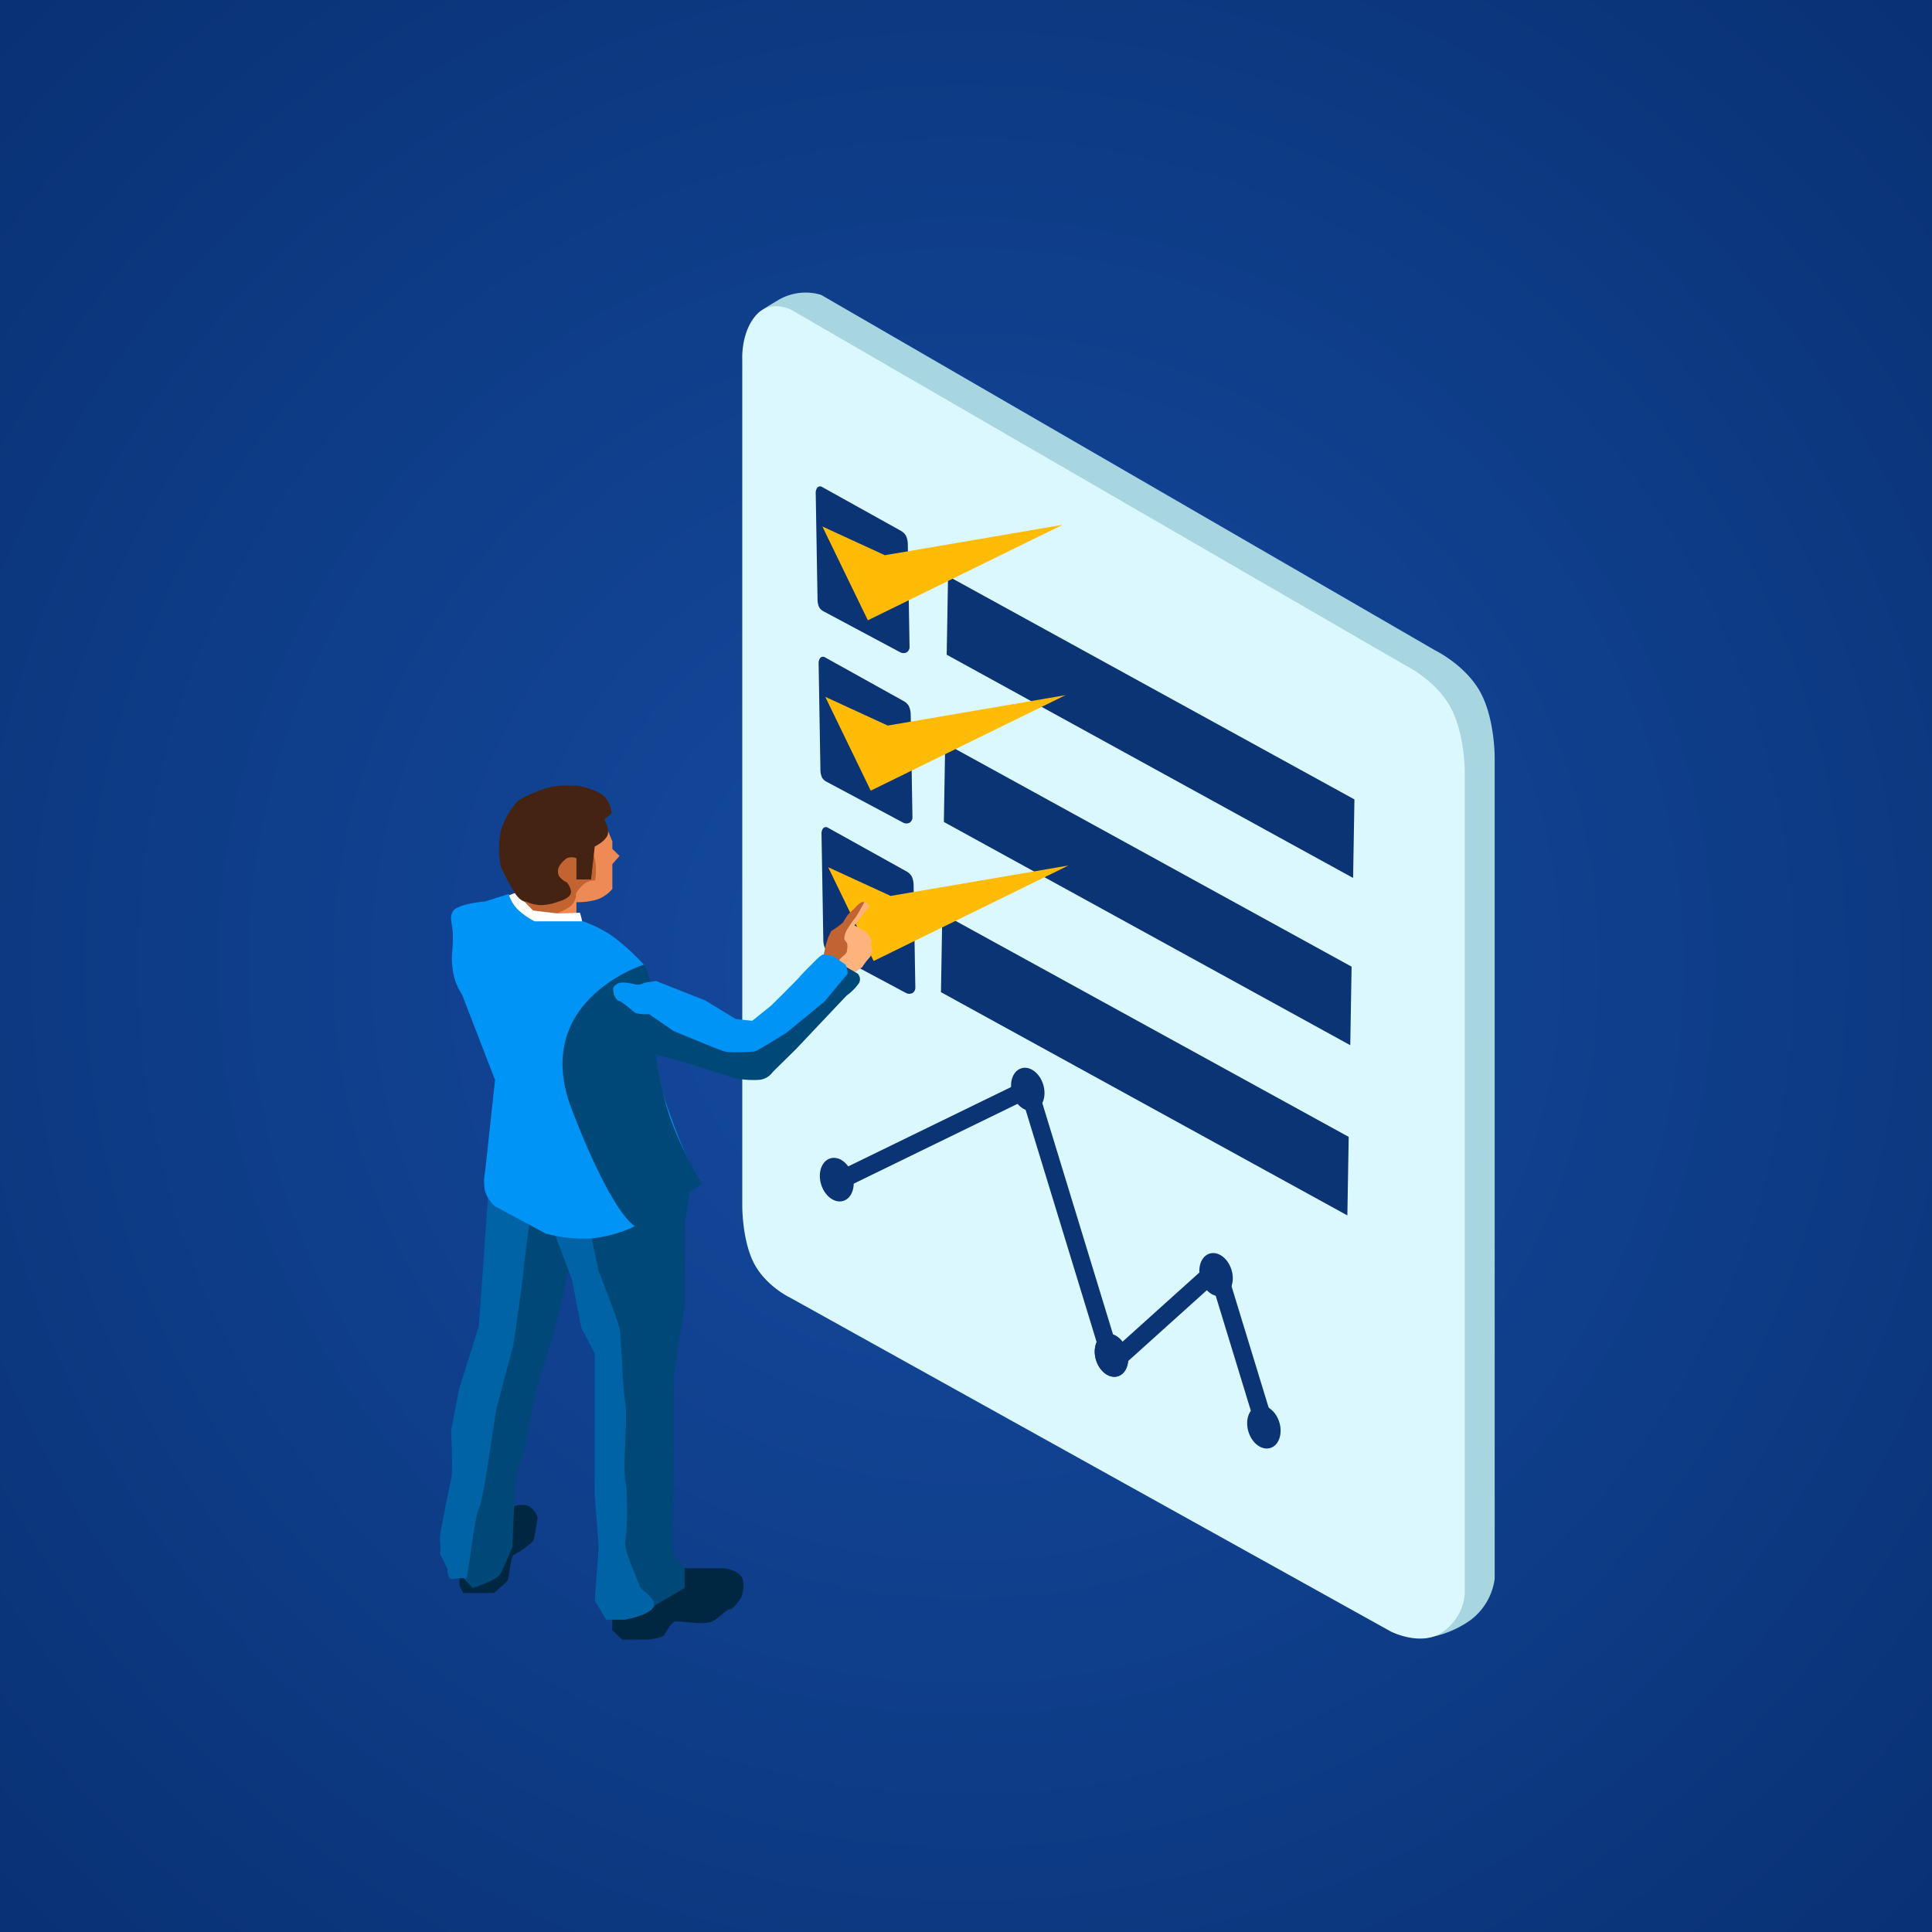 <?xml version="1.0" encoding="UTF-8"?> <svg xmlns="http://www.w3.org/2000/svg" xmlns:xlink="http://www.w3.org/1999/xlink" width="500" height="500" viewBox="0 0 500 500"><rect x="0" y="0" width="500" height="500" fill="#808080" stroke="none"/><defs><radialGradient id="radial-gradient" cx="0.5" cy="0.5" r="0.768" gradientUnits="objectBoundingBox"><stop offset="0" stop-color="#154ba1"></stop><stop offset="1" stop-color="#082f70"></stop></radialGradient></defs><g id="Group_468" data-name="Group 468" transform="translate(-179 -130)"><rect id="Rectangle_1" data-name="Rectangle 1" width="500" height="500" transform="translate(179 130)" fill="url(#radial-gradient)"></rect><g id="Group_467" data-name="Group 467" transform="translate(-1336 -190.744)"><g id="Group_45" data-name="Group 45" transform="translate(1628.8 396.463)"><path id="Path_53" data-name="Path 53" d="M2575.4-424.071l.948-5.692s2.088-12.713,2.657-12.9,9.866-3.226,9.866-3.226h8.728l2.847,6.831v1.96l1.87,1.814-1.87,2.108v6.451a9.333,9.333,0,0,1-3.743,2.657,17.784,17.784,0,0,1-5.555.759v3.605l-9.3,1.328-5.5-1.328Z" transform="translate(-2555.769 581.077)" fill="#ed8a55"></path><path id="Path_59" data-name="Path 59" d="M2582.264-418.447a16.764,16.764,0,0,0,7.007-2.481,3.947,3.947,0,0,0,1.9-3.649,10.15,10.15,0,0,1,2.334-2.627,4.529,4.529,0,0,1,2.628-.73,17.978,17.978,0,0,0,0-5.109,7.623,7.623,0,0,0-1.751-3.5,21.51,21.51,0,0,0-3.8-.73h-4.817c-1.752,0-5.4,1.605-5.4,3.211s.583,3.357,0,3.941-1.9.584-2.335,1.606-1.606,3.065-1.606,3.941a17.284,17.284,0,0,1,0,2.773c-.146.438,1.606,2.043,1.606,2.043Z" transform="translate(-2555.89 580.051)" fill="#c16432"></path><path id="Path_52" data-name="Path 52" d="M2573.146-420.9v-1.371l2.021-.762,4.49,4.6,6.512.786,5.619-.212a24.838,24.838,0,0,1,.7,2.782c0,.449,1.658.911.535,1.36s-9.094,2.021-11.79,1.347-6.847-.786-7.521-2.358S2573.146-420.9,2573.146-420.9Z" transform="translate(-2555.5 578.354)" fill="#fff"></path><path id="Path_54" data-name="Path 54" d="M2574.817-426.445a55.46,55.46,0,0,1-3.794-7,23.545,23.545,0,0,1,0-9.487,20.009,20.009,0,0,1,4.553-7.78,38.225,38.225,0,0,1,7.16-3.133c3.748-1.139,6.858-.472,7.428-.662s4.537.7,6.909,2.217,2.592,4.923,2.592,4.923l-1.888,1.641s1.565,2.619.759,4.232-3.227,2.736-3.227,2.736l-.949,8.538h-3.794v-5.5a3.271,3.271,0,0,0-2.467,0,6.519,6.519,0,0,0-2.087,2.277,3.076,3.076,0,0,0,0,2.277,5.148,5.148,0,0,0,2.087,1.708s1.471,1.786.95,3.02-3.037,1.914-3.037,1.914a14.776,14.776,0,0,1-4.554.949,9.8,9.8,0,0,1-3.985-.949S2576.43-424.215,2574.817-426.445Z" transform="translate(-2555.188 582.107)" fill="#452312"></path><path id="Path_62" data-name="Path 62" d="M2558.9-226.8v4.44l.987,1.973h7.894s3.452-2.713,3.7-3.453.74-6.167,1.479-6.413a22.24,22.24,0,0,0,4.934-3.453c.493-.74,1.232-6.167,1.232-6.167a5.412,5.412,0,0,0-2.219-2.96c-1.542-.74-3.948,0-3.948,0l-8.88,7.153Z" transform="translate(-2553.804 556.925)" fill="#002741"></path><path id="Path_63" data-name="Path 63" d="M2603.8-213.976v5.427l2.627,2.467h6.167c.987,0,4.194-.493,4.687-1.233s1.727-3.207,2.714-3.453,7.647.987,9.62,0,3.7-3.207,4.686-3.207,2.96-3.207,2.96-3.207,1.17-3.33,0-5.18-4.687-2.22-4.687-2.22h-11.346l-6.167,2.22a14.452,14.452,0,0,1-3.7,4.193C2609.39-216.936,2603.8-213.976,2603.8-213.976Z" transform="translate(-2559.153 554.713)" fill="#002741"></path><path id="Path_55" data-name="Path 55" d="M2567.532-338.26l-2.887,40.084-5.771,16.033-2.246,27.9v15.072l5.452,5.772s6.092-1.924,7.055-3.527,3.207-7.055,3.207-7.055.641-20.2,1.6-20.843,4.49-19.561,4.49-19.561l4.809-15.713,3.849-16.034,1.923-2.565s2.886,3.848,2.886,4.81,4.49,18.919,4.49,18.919v23.409s-.642,23.409,0,23.088,1.923,17.637,1.923,17.637l1.6,5.772,7.7-2.886,9.3-5.451v-5.772s-2.566-1.283-2.885-2.886.32-42.97,0-43.932,2.885-20.2,2.885-20.2v-21.164l1.6-10.9s-13.467-3.207-14.749-3.207h-22.448l-12.185,3.207" transform="translate(-2553.533 568.637)" fill="#004878"></path><path id="Path_56" data-name="Path 56" d="M2565.722-335.388l-2.466,34.913-5.124,16.318-2.087,10.815s.569,10.626,0,12.713S2553.2-246.4,2553.2-246.4a7.383,7.383,0,0,0,0,2.087,13.951,13.951,0,0,1,0,2.846l1.9,3.795s0,2.467.949,2.656,3.226-.569,3.795,0,2.087-15.559,3.416-18.216,3.984-23.528,4.553-25.805,3.985-15.18,4.176-15.749,2.656-17.646,2.844-20.3,2.089-16.318,2.089-16.318Z" transform="translate(-2553.115 567.913)" fill="#0063a5"></path><path id="Path_61" data-name="Path 61" d="M2584.645-325.021h1.249l5.181,13.733,2.466,12.58,3.454,6.66v37s.987,12.087.987,13.074-.987,13.813-.987,13.813l2.96,4.933h4.933s6.66-1.233,7.4-3.453-3.7-4.44-3.7-5.18-4.193-9.373-3.7-11.593.741-12.334,0-16.033.741-16.033,0-19.734-.986-17.267-1.479-19.487-5.427-14.8-5.427-14.8l-2.468-11.512Z" transform="translate(-2556.871 566.678)" fill="#0063a5"></path><g id="Group_44" data-name="Group 44" transform="translate(2.922 0)"><g id="Group_43" data-name="Group 43" transform="translate(75.364)"><g id="Group_42" data-name="Group 42" transform="translate(4.204)"><path id="Path_13" data-name="Path 13" d="M.631,10.61A13.887,13.887,0,0,1,11.645,9.319l158.98,92.043s7.765,3.77,11.6,10.741,3.732,17.144,3.732,17.144V341.582a16.038,16.038,0,0,1-6.119,10.6A26.6,26.6,0,0,1,168.2,356.9L11.433,265.013s-6.307-2.945-9.424-8.921-3.045-14.983-3.045-14.983L-4.571,14.078S-4.956,13.885.631,10.61Z" transform="translate(4.577 -8.723)" fill="#a7d6e1"></path></g><g id="Group_6" data-name="Group 6" transform="translate(0 3.531)"><path id="Path_13-2" data-name="Path 13" d="M3.45,10.753C7.266,6.321,12.679,9.22,12.679,9.22l158.98,92.043s7.765,3.77,11.6,10.741,3.732,17.144,3.732,17.144V341.483a13.263,13.263,0,0,1-5.6,9.807c-5.548,4.07-13.509,0-13.509,0L12.467,264.914s-6.307-2.945-9.424-8.921S0,241.01,0,241.01V22.027S-.366,15.185,3.45,10.753Z" transform="translate(0.012 -8.289)" fill="#dcf8ff"></path></g><path id="Path_46" data-name="Path 46" d="M4.181,0C6.49,0,8.361,2.546,8.361,5.686S6.49,11.371,4.181,11.371,0,8.826,0,5.686,1.872,0,4.181,0Z" transform="translate(89.899 270.81) rotate(-17)" fill="#0b3475"></path><g id="Group_12" data-name="Group 12" transform="matrix(1, 0.017, -0.017, 1, 53.266, 73.387)"><path id="Path_42" data-name="Path 42" d="M0,0,106.127,55.98V76.306L0,20.336Z" transform="translate(0 0)" fill="#0b3475"></path><path id="Path_42-2" data-name="Path 42" d="M0,0,106.127,55.98V76.306L0,20.336Z" transform="translate(0 43.28)" fill="#0b3475"></path><path id="Path_42-3" data-name="Path 42" d="M0,0,106.127,55.98V76.306L0,20.336Z" transform="translate(0 87.333)" fill="#0b3475"></path></g><g id="Group_22" data-name="Group 22" transform="matrix(1, -0.017, 0.017, 1, 18.938, 46.975)"><path id="Path_39" data-name="Path 39" d="M.437.311A.968.968,0,0,1,1.6.118L21.665,11.734a3.726,3.726,0,0,1,1.464,1.356,5.183,5.183,0,0,1,.471,2.164v26.8a1.674,1.674,0,0,1-.706,1.238,1.823,1.823,0,0,1-1.7,0L1.575,32.386A2.855,2.855,0,0,1,.385,31.261,4.8,4.8,0,0,1,0,29.37V1.734A2.269,2.269,0,0,1,.437.311Z" transform="translate(0 47.286)" fill="#0b3475"></path><path id="Path_39-2" data-name="Path 39" d="M.437.311A.968.968,0,0,1,1.6.118L21.665,11.734a3.726,3.726,0,0,1,1.464,1.356,5.183,5.183,0,0,1,.471,2.164v26.8a1.674,1.674,0,0,1-.706,1.238,1.823,1.823,0,0,1-1.7,0L1.575,32.386A2.855,2.855,0,0,1,.385,31.261,4.8,4.8,0,0,1,0,29.37V1.734A2.269,2.269,0,0,1,.437.311Z" transform="translate(0 91.374)" fill="#0b3475"></path><path id="Path_41" data-name="Path 41" d="M.437.311A.968.968,0,0,1,1.6.118L21.665,11.734a3.726,3.726,0,0,1,1.464,1.356,5.183,5.183,0,0,1,.471,2.164v26.8a1.674,1.674,0,0,1-.706,1.238,1.823,1.823,0,0,1-1.7,0L1.575,32.386A2.855,2.855,0,0,1,.385,31.261,4.8,4.8,0,0,1,0,29.37V1.734A2.269,2.269,0,0,1,.437.311Z" transform="translate(0 3.199)" fill="#0b3475"></path><path id="Path_40" data-name="Path 40" d="M0,0,5.556,26.392,60.424,14.585,13.89,11.112Z" transform="translate(1.579 13.592) rotate(-13)" fill="#ffbb06"></path><path id="Path_40-2" data-name="Path 40" d="M0,0,5.556,26.392,60.424,14.585,13.89,11.112Z" transform="translate(1.579 57.679) rotate(-13)" fill="#ffbb06"></path><path id="Path_40-3" data-name="Path 40" d="M0,0,5.556,26.392,60.424,14.585,13.89,11.112Z" transform="translate(1.579 101.767) rotate(-13)" fill="#ffbb06"></path></g><g id="Group_23" data-name="Group 23" transform="translate(18.741 199.528)"><path id="Path_43" data-name="Path 43" d="M4.231,0C6.568,0,8.463,2.576,8.463,5.755s-1.894,5.755-4.231,5.755S0,8.933,0,5.755,1.894,0,4.231,0Z" transform="translate(0 25.776) rotate(-17)" fill="#0b3475"></path><path id="Path_44" data-name="Path 44" d="M4.181,0C6.49,0,8.361,2.546,8.361,5.686S6.49,11.371,4.181,11.371,0,8.826,0,5.686,1.872,0,4.181,0Z" transform="translate(49.501 2.445) rotate(-17)" fill="#0b3475"></path><path id="Path_47" data-name="Path 47" d="M4.181,0C6.49,0,8.361,2.546,8.361,5.686S6.49,11.371,4.181,11.371,0,8.826,0,5.686,1.872,0,4.181,0Z" transform="translate(71.158 71.282) rotate(-17)" fill="#0b3475"></path><path id="Path_48" data-name="Path 48" d="M4.181,0C6.49,0,8.361,2.546,8.361,5.686S6.49,11.371,4.181,11.371,0,8.826,0,5.686,1.872,0,4.181,0Z" transform="translate(98.229 50.399) rotate(-17)" fill="#0b3475"></path><path id="Path_49" data-name="Path 49" d="M4.181,0C6.49,0,8.361,2.546,8.361,5.686S6.49,11.371,4.181,11.371,0,8.826,0,5.686,1.872,0,4.181,0Z" transform="translate(110.605 89.845) rotate(-17)" fill="#0b3475"></path><rect id="Rectangle_4" data-name="Rectangle 4" width="54.142" height="4.641" transform="matrix(0.899, -0.438, 0.438, 0.899, 4.648, 28.583)" fill="#0b3475"></rect><rect id="Rectangle_5" data-name="Rectangle 5" width="76.572" height="4.641" transform="translate(57.295 4.904) rotate(73)" fill="#0b3475"></rect><rect id="Rectangle_6" data-name="Rectangle 6" width="34.445" height="4.697" transform="translate(74.205 76.916) rotate(-42)" fill="#0b3475"></rect><rect id="Rectangle_7" data-name="Rectangle 7" width="40.22" height="4.641" transform="translate(107.37 55.911) rotate(73)" fill="#0b3475"></rect></g></g><path id="Path_50" data-name="Path 50" d="M2565.26-350.816l2.566-23.729-8.518-22.046a15.476,15.476,0,0,1-2.386-6.173c-.595-3.731,0-4.9,0-8.75s-1.1-4.638,0-6.642,8.338-2.575,8.338-2.575l6.093-1.915a10.042,10.042,0,0,0,2.25,3.9,19,19,0,0,0,4.484,3.155h12.506a32.2,32.2,0,0,1,7.969,4.077,62.058,62.058,0,0,1,7.8,7.153,117.193,117.193,0,0,0,3.473,28.534,163.015,163.015,0,0,0,10.9,28.219l-17.316,11.223a35.226,35.226,0,0,1-10.9,2.886,38.789,38.789,0,0,1-11.545-1.283l-13.146-7.055a8.884,8.884,0,0,1-2.566-3.848A12.367,12.367,0,0,1,2565.26-350.816Z" transform="translate(-2556.432 578.308)" fill="#0094f7"></path></g><path id="Path_51" data-name="Path 51" d="M2608.068-334.179l17.213-10.958a98.887,98.887,0,0,1-8.2-17.024,90.027,90.027,0,0,1-3.99-17.929s-.212-9.871-.933-15.322-1.952-6.484-1.952-6.484-29.5,9.3-18.6,37.518S2608.068-334.179,2608.068-334.179Z" transform="translate(-2557.413 575.836)" fill="#004878"></path><path id="Path_60" data-name="Path 60" d="M2665.9-404.738c0-.449,1.01-5.277,1.01-5.277l4.154-3.593,2.807-3.481,1.01-1.123a1.143,1.143,0,0,1,1.01,0,2.85,2.85,0,0,1,.785,1.123l-2.806,3.481-1.012,1.347,3.032,1.684,1.459,2.021s-.449,1.8,0,2.133-.224,2.246-.674,2.582a16.374,16.374,0,0,0-1.8,2.358,12.491,12.491,0,0,1-2.022,1.347l-2.357,1.011-3.031-1.011-1.572-1.347-1.235-1.909Z" transform="translate(-2565.523 576.033)" fill="#feb37c"></path><path id="Path_57" data-name="Path 57" d="M.492,13.193S-.615,8.877.492,6.04,4.924,1.847,4.924,1.847s2.321-2.941,5.59-1.4S18,8.013,18,8.013l10.853,5.18,7.4,3.947a19.116,19.116,0,0,0,5.427,1.48c1.973,0,14.06-9.127,14.06-9.127L63.631,3.82l5.18,4.193a2.084,2.084,0,0,1,0,2.467,13.354,13.354,0,0,1-3.7,2.713L50.064,24.787,43.158,29.72a4.8,4.8,0,0,1-3.7,1.48,23.525,23.525,0,0,1-6.414-1.48L21.2,23.8,6.4,17.14Z" transform="translate(38.926 179.088) rotate(-9)" fill="#004878"></path><path id="Path_64" data-name="Path 64" d="M2665.667-405.647l.794-3.626.577-1.806.8-1.727a21,21,0,0,0,3.057-2.192c.265-.465.531-.93,1.063-1.727s1.86-1.794,2.127-2.192a5.841,5.841,0,0,1,1.594-1.329,1.214,1.214,0,0,1,.73,0s-1.727,3.189-2.324,3.986a33.758,33.758,0,0,0-2.127,3.056,4.785,4.785,0,0,0-.731,2.524,9.435,9.435,0,0,0,.731,1.063,4.517,4.517,0,0,1,0,1.661c-.2.4.266.465-.731,1.4a8.756,8.756,0,0,0-1.594,1.594c-.465.664-.133,1-.93,1.2a2.945,2.945,0,0,1-2.238-.4A2.145,2.145,0,0,1,2665.667-405.647Z" transform="translate(-2566.523 578.029)" fill="#c16432"></path><path id="Path_58" data-name="Path 58" d="M0,1.328S-.043.637,1.382.119C2.5-.289,4.406.443,5.788.982a3.089,3.089,0,0,0,2.417,0h3.109l11.832,7,7,5.959,4.146,1.123,5.441-3.109s7.946-5.7,8.464-6.218,5.1-3.8,5.355-3.973S54.842.9,55.188.982s2.418.777,2.418.777l2.85,2.764s.432,2.159,0,2.5-6.909,6.046-6.909,6.046-10.278,6.046-10.969,6.391-8.291,3.541-8.9,3.541-6.391-.6-7.859-1.3-12.091-7.255-12.091-7.255L8.205,9.187s-3.023-.259-3.8-1.209S1.468,4.61.95,4.523,0,2.8,0,2.8Z" transform="translate(44.65 178.951) rotate(-9)" fill="#0094f7"></path></g></g></g></svg> 